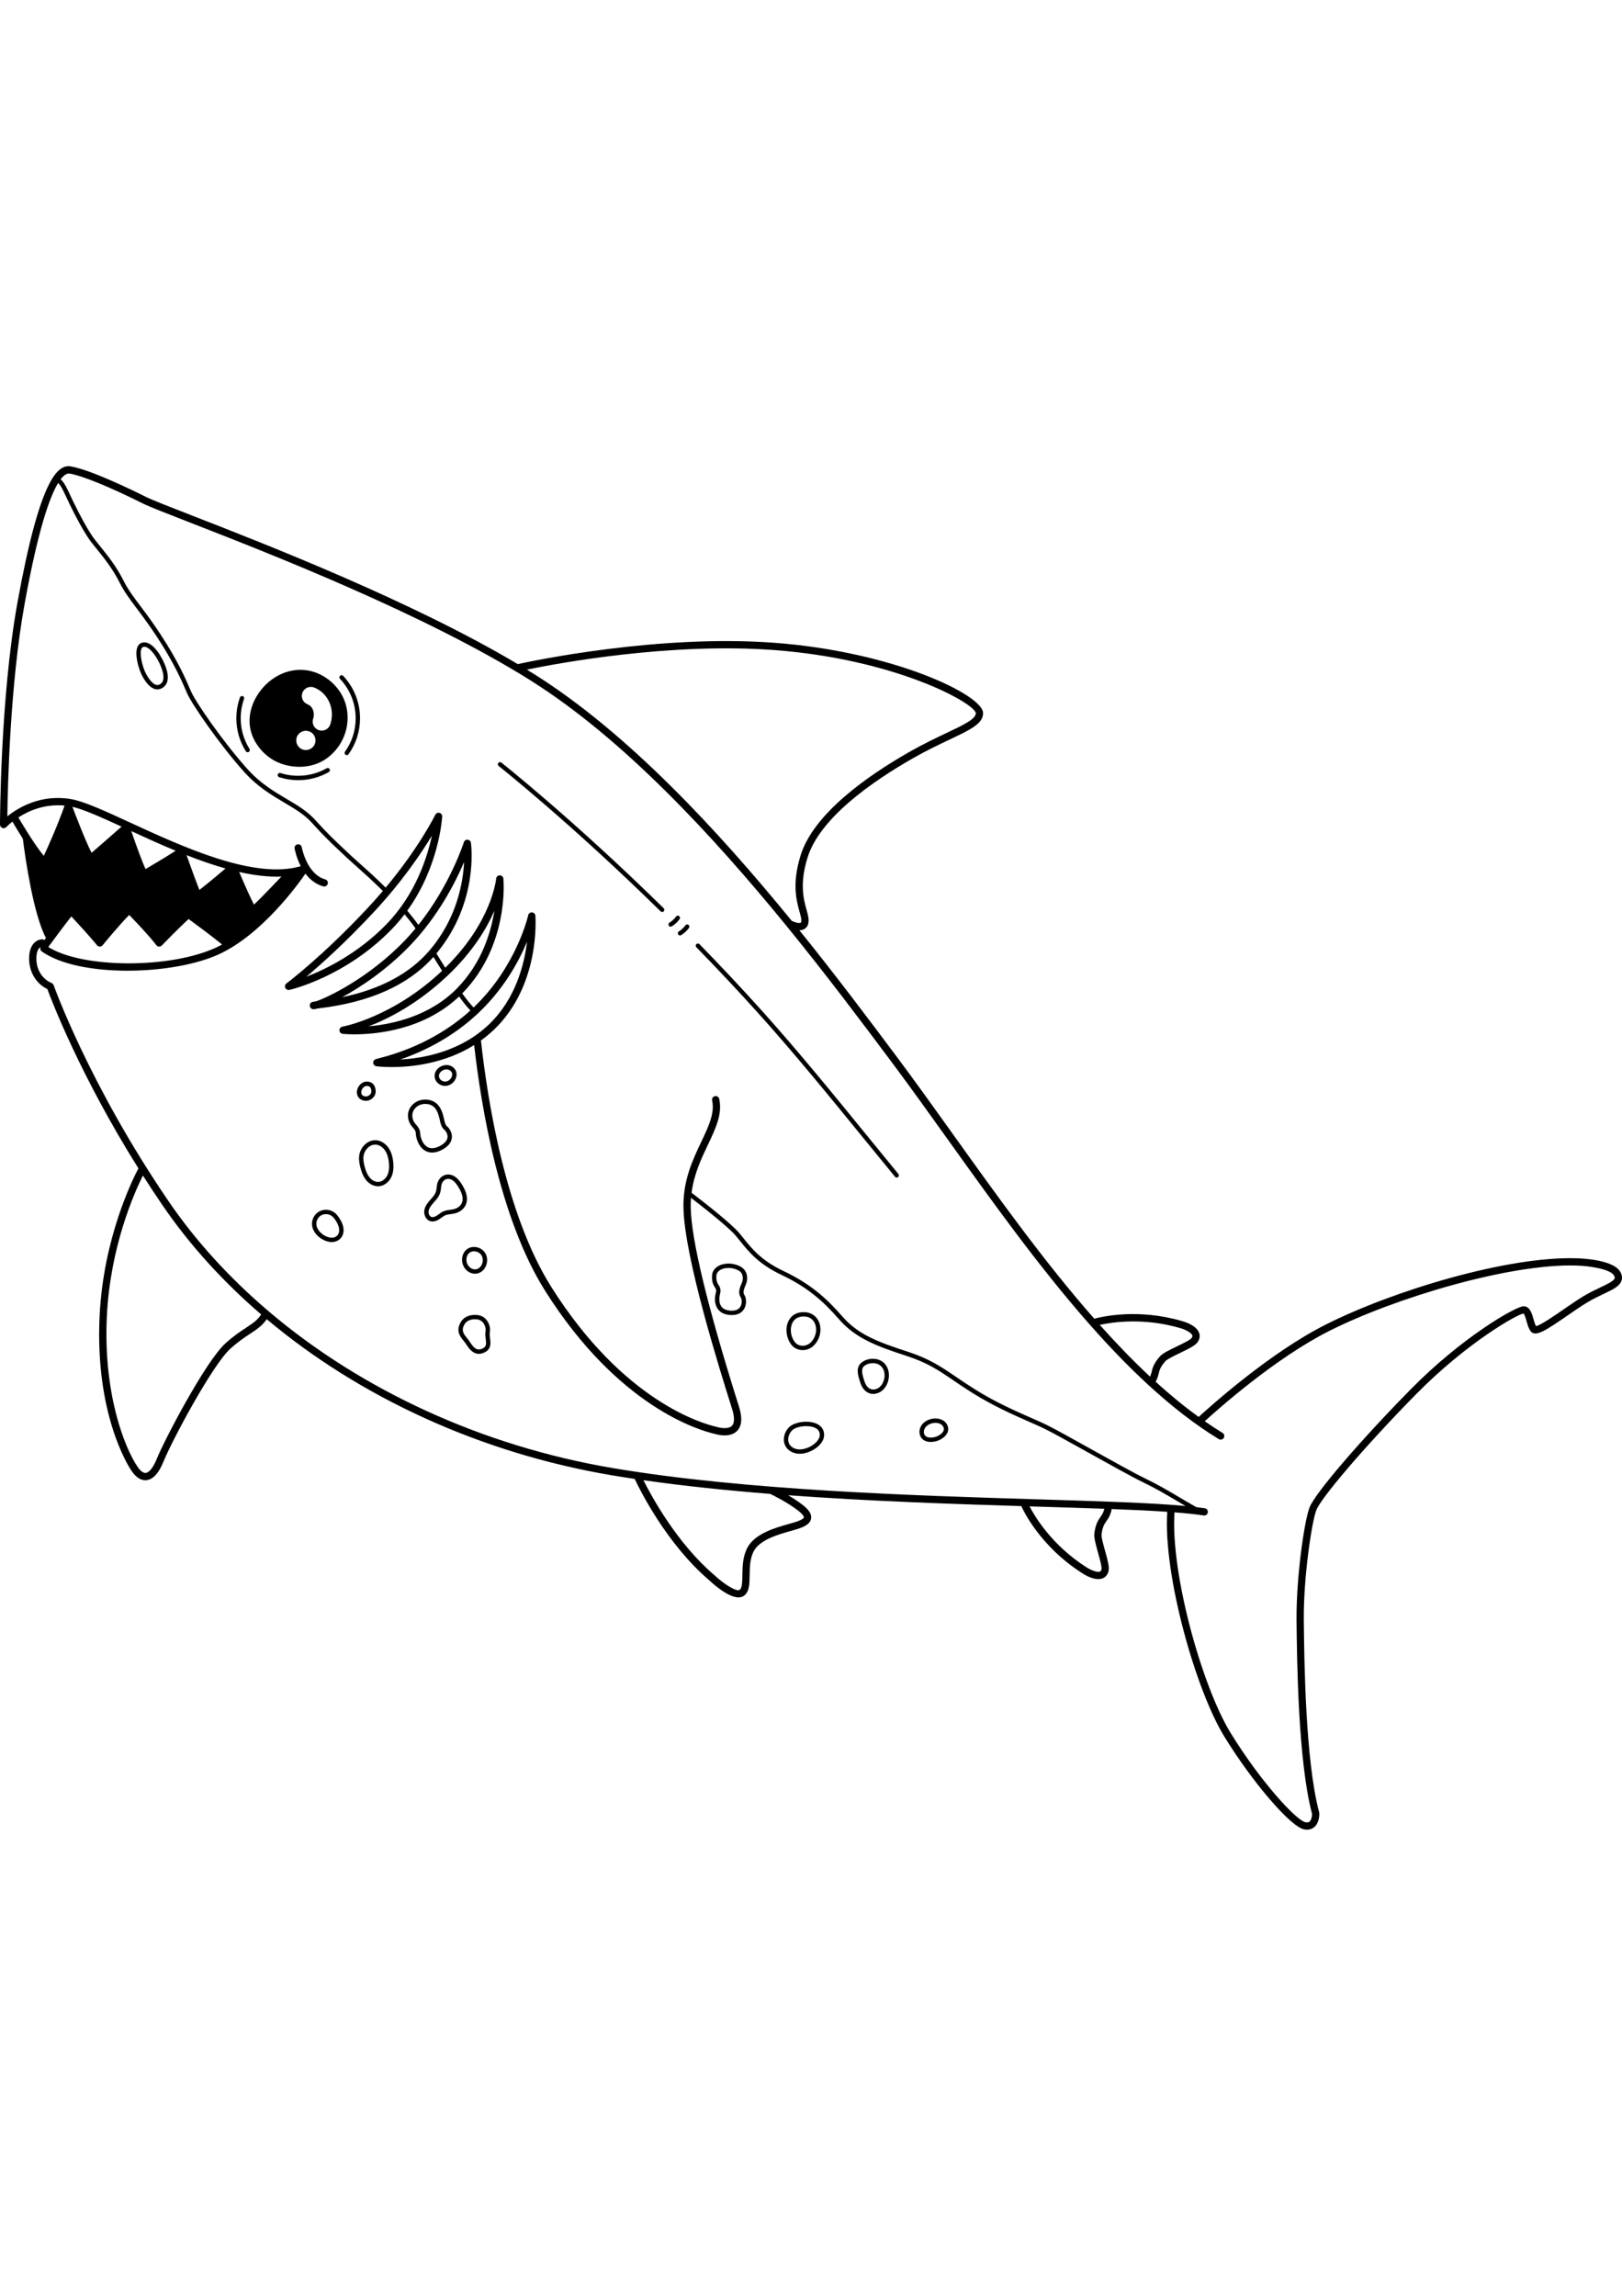 <?xml version="1.0" encoding="utf-8"?>
<!-- Generator: Adobe Illustrator 27.5.0, SVG Export Plug-In . SVG Version: 6.00 Build 0)  -->
<svg xmlns="http://www.w3.org/2000/svg" xmlns:xlink="http://www.w3.org/1999/xlink" viewBox="0 0 2379.787 2000" width="595" height="842" preserveAspectRatio="xMidYMid meet" data-scaled="true">
<path d="M507.811,351.203c-6.61-26.238-30.515-47.863-57.599-51.816c-30.036-4.385-58.511,12.52-73.75,38.27
	c-9.771,16.511-13.503,36.37-7.196,55.045c5.992,17.741,20.706,33.776,37.795,41.432c23.986,10.745,54.519,9.25,75.267-7.792
	c0.297-0.245,0.595-0.488,0.892-0.733C505.051,407.63,514.73,378.665,507.811,351.203z M461.361,408.679
	c-3.566,6.95-12.092,9.694-19.042,6.128c-6.95-3.566-9.692-12.093-6.126-19.043c3.566-6.95,12.092-9.694,19.042-6.127
	C462.185,393.203,464.927,401.729,461.361,408.679z M484.569,378.83c-2.322,6.936-9.822,10.673-16.757,8.354
	c-0.647-0.216-1.267-0.481-1.857-0.784c-5.72-2.935-8.599-9.687-6.495-15.97c2.551-7.618,0.135-17.895-8.222-21.152
	c-6.825-2.679-10.15-10.362-7.479-17.163c2.677-6.807,10.36-10.154,17.166-7.48C481.616,332.793,492.014,356.578,484.569,378.83z"/>
<path d="M2377.469,1182.073c-9.689-17.891-55.185-19.982-64.17-20.215c-101.697-3.341-270.072,47.825-367.879,97.086
	c-82.108,41.353-169.066,119.417-186.717,135.635c-21.364-15.427-42.422-32.75-63.168-51.612c2.651-4.678,3.608-8.481,4.452-11.913
	c1.287-5.236,2.395-9.76,9.864-18.249c2.628-2.983,13.017-7.994,21.365-12.013c13.959-6.732,22.673-11.164,25.96-15.983
	c3.845-5.644,3.27-10.56,2.104-13.688c-4.132-11.118-21.756-16.325-25.139-17.224c-63.235-18.332-114.924-7.082-128.648-3.412
	c-73.148-83.163-141.924-179.243-205.99-268.783c-29.234-40.856-56.847-79.445-84.185-115.987
	c-39.53-52.833-87.9-117.447-142.511-185.052c2.476-0.022,4.905-0.479,7.05-1.639c2.637-1.425,5.896-4.44,6.467-10.716
	c0.477-5.226-1.035-10.672-2.951-17.566c-4.197-15.115-10.541-37.958,1.396-76.523c17.889-57.805,93.951-111.184,154.606-145.785
	c20.103-11.468,38.769-20.309,53.769-27.411c30.713-14.546,49.253-23.325,49.253-38.85c0-26.839-132.535-90.286-306.567-103.178
	c-169.894-12.597-354.792,26.599-376.171,31.309C604.807,198.135,389.46,114.291,283.102,72.894
	c-34.722-13.515-59.809-23.279-68.938-27.844C190.654,33.294,132.866,5.404,104.122,0.33C85.035-3.058,58.801,16.645,25.558,200.355
	C0.292,339.971,0,523.881,0,525.723c0,0.038,0.021,0.07,0.022,0.108c0.008,0.417,0.14,0.812,0.246,1.218
	c0.071,0.271,0.082,0.56,0.193,0.812c0.108,0.247,0.31,0.447,0.457,0.679c0.229,0.358,0.434,0.727,0.739,1.019
	c0.027,0.026,0.035,0.062,0.063,0.087c0.194,0.178,0.436,0.248,0.647,0.392c0.337,0.232,0.654,0.479,1.04,0.63
	c0.373,0.145,0.759,0.174,1.149,0.232c0.264,0.04,0.5,0.156,0.775,0.156c0.039,0,0.071-0.021,0.11-0.022
	c0.423-0.008,0.823-0.141,1.234-0.249c0.264-0.07,0.547-0.081,0.793-0.189c0.256-0.112,0.464-0.32,0.703-0.474
	c0.348-0.226,0.709-0.425,0.995-0.723c0.026-0.027,0.062-0.036,0.087-0.063c0.106-0.115,3.257-3.463,8.988-7.947
	c1.898,3.265,7.863,13.425,15.237,24.978c3.949,30.861,15.607,110.953,33.908,145.646c-0.834,1.129-1.597,2.163-2.295,3.11
	c-0.849-0.632-1.833-1.095-2.971-1.126c-5.836-0.133-17.522,4.493-19.201,23.289c-1.926,21.577,8.677,41.171,26.529,49.629
	c6.051,16.438,48.065,126.653,133.64,263.085c-8.653,16.32-51.519,102.468-56.96,216.698
	c-6.769,142.161,40.999,218.211,46.469,226.413c6.334,9.501,13.246,14.309,20.567,14.304c0.585,0,1.175-0.029,1.766-0.092
	c9.756-1.016,18.255-10.41,25.26-27.926c11.389-28.467,70.931-140.587,97.83-164.926c11.382-10.297,20.686-16.433,28.894-21.848
	c9.86-6.504,17.955-11.908,24.407-21.443c136.709,114.816,314.345,196.578,505.944,228.924c11.139,1.881,22.475,3.668,33.945,5.388
	c7.35,15.63,46.713,95.271,109.416,148.745c7.038,6.607,28.034,25.052,42.922,25.052c3.047,0,5.842-0.775,8.204-2.578
	c7.779-5.953,7.942-17.079,8.127-29.963c0.162-11.097,0.344-23.673,5.496-34.282c8.575-17.654,36.59-25.497,55.129-30.692
	c3.589-1.004,6.809-1.908,9.458-2.758c9.089-2.92,18.576-7.011,20.03-15.229c1.47-8.31-6.377-15.504-12.407-20.194
	c-6.737-5.239-14.289-10.084-21.21-14.153c119.461,8.75,240.129,12.805,342.355,15.948c0.072,0.294,0.065,0.593,0.19,0.879
	c1.012,2.316,25.476,57.114,88.988,97.586c2.479,1.658,13.5,8.618,23.506,8.618c2.116,0,4.19-0.312,6.127-1.054
	c3.116-1.191,7.19-4.003,8.885-10.622c1.45-5.648-0.975-15.121-5.145-30.054c-2.491-8.923-5.59-20.028-5.082-23.973
	c1.437-11.209,4.103-15.033,7.186-19.457c2.583-3.707,5.507-7.906,7.356-15.887c0.137-0.595,0.11-1.181,0.049-1.756
	c30.905,1.178,58.417,2.475,81.786,4.079c-6.146,92.508,41.755,261.48,83.907,329.979c41.305,67.119,96.965,131.86,116.776,135.821
	c1.583,0.317,3.045,0.454,4.399,0.454c4.995,0,8.435-1.895,10.585-3.716c7.677-6.498,7.523-18.845,7.477-20.232
	c-0.012-0.412-0.071-0.825-0.179-1.225c-20.403-75.475-22.002-225.172-22.606-281.527c-0.687-63.758,11.859-145.569,18.395-162.21
	c6.627-16.866,66.728-88.855,145.635-169.137c75.488-76.8,149.23-117.905,158.257-119.097c1.562,0.891,3.445,7.548,4.453,11.126
	c1.566,5.548,3.187,11.284,6.315,15.108c6.94,8.493,21.415-0.921,53.498-23.048c9.918-6.844,20.178-13.917,29.129-19.332
	c8.448-5.107,16.758-9.052,24.094-12.53c13.742-6.523,23.673-11.239,26.401-19.59
	C2380.397,1190.662,2379.843,1186.455,2377.469,1182.073z M1731.278,1264.163c6.294,1.695,16.371,6.257,18.008,10.676
	c0.188,0.504,0.625,1.687-0.92,3.961c-1.916,2.808-13.871,8.568-21.782,12.38c-11.097,5.353-20.682,9.972-24.739,14.579
	c-9.193,10.451-10.797,16.983-12.213,22.752c-0.584,2.375-1.13,4.559-2.242,7.005c-25.088-23.376-49.709-48.942-73.863-75.964
	C1631.652,1255.563,1677.523,1248.597,1731.278,1264.163z M1135.041,269.628c179.118,13.269,294.661,77.841,296.69,92.543
	c0,8.775-18.099,17.347-43.155,29.211c-15.162,7.181-34.032,16.118-54.485,27.786c-62.325,35.555-140.591,90.767-159.513,151.896
	c-12.861,41.555-6.013,66.213-1.481,82.529c1.622,5.846,2.906,10.462,2.608,13.746c-0.115,1.258-0.423,2.033-0.917,2.299
	c-2.174,1.192-8.412-0.459-13.171-2.764c-108.62-133.148-240.656-275.559-377.256-361.499c-3.721-2.341-7.525-4.674-11.332-7.006
	C819.658,288.793,983.452,258.405,1135.041,269.628z M104.701,660.407c8.608,9.274,28.642,31.033,37.552,42.239
	c1.004,1.26,2.526,2.001,4.139,2.012c1.516,0.04,3.143-0.71,4.163-1.958c0.26-0.317,24.05-29.384,39.01-44.44
	c8.543,8.789,29.686,30.869,39.735,44.265c0.937,1.247,2.372,2.024,3.93,2.122c1.55,0.1,3.08-0.49,4.163-1.61
	c0.287-0.298,26.51-27.334,39.352-38.806c9.006,6.565,33.766,24.759,49.095,37.391c-2.782,1.499-5.576,2.952-8.396,4.266
	c-67.831,31.606-196.484,30.861-246.587-0.612C81.721,690.482,97.273,669.632,104.701,660.407z M372.657,643.074
	c-4.393-8.188-13.236-27.907-21.711-47.866c21.623,4.901,42.602,7.537,62.031,6.71C396.886,618.907,380.046,636.196,372.657,643.074
	z M292.499,621.534c-3.722-9.334-11.416-30.366-18.777-51.006c18.937,7.435,38.174,14.198,57.144,19.546
	C308.049,609.397,297.4,617.861,292.499,621.534z M213.563,590.907c-4.297-8.946-13.015-32.52-20.927-55.656
	c20.296,9.347,42.332,19.403,65.072,28.816C243.125,573.522,222.526,585.67,213.563,590.907z M134.37,567.126
	c-9.642-18.938-24.077-56.801-28.106-67.505c16.688,3.881,42.383,15.387,72.079,29.047
	C165.859,539.79,144.14,558.657,134.37,567.126z M64.253,571.556c-15.147-18.185-36.217-54.529-37.283-56.377
	c14.93-9.639,38.533-20.147,67.81-17.345C83.764,528.86,70.396,558.418,64.253,571.556z M361.043,1263.722
	c-8.104,5.344-18.191,11.997-30.179,22.844c-29.738,26.909-90.369,143.365-100.575,168.875
	c-7.369,18.424-13.969,21.019-16.464,21.278c-4.861,0.533-9.839-5.748-12.355-9.522c-19.124-28.684-50.055-107.3-44.69-219.99
	c4.895-102.762,40.61-182.174,52.918-206.748c9.048,14.192,18.524,28.625,28.51,43.263
	c39.839,58.402,88.838,112.277,144.956,160.532C377.803,1252.661,370.892,1257.228,361.043,1263.722z M394.235,1239.686
	c-0.459-0.589-1.024-1.104-1.731-1.47c0,0,0,0,0,0c-56.403-48.168-105.602-102.037-145.485-160.502
	C130.846,907.414,79.239,762.677,78.731,761.234c-0.019-0.053-0.063-0.087-0.083-0.139c-0.141-0.366-0.378-0.672-0.596-1
	c-0.171-0.254-0.298-0.537-0.506-0.754c-0.207-0.218-0.484-0.359-0.729-0.542c-0.317-0.234-0.611-0.486-0.97-0.645
	c-0.05-0.022-0.082-0.067-0.133-0.089c-14.848-6.048-23.758-22.057-22.171-39.831c0.744-8.329,3.692-11.537,5.908-12.783
	c-0.873,2.227-0.257,4.816,1.779,6.264c27.449,19.503,75.825,28.305,125.757,28.305c49.882,0,101.316-8.787,134.961-24.468
	c62.037-28.909,113.935-100.157,126.192-117.905c6.23,8.241,14.707,15.487,26.135,18.672c0.479,0.133,0.96,0.198,1.433,0.198
	c2.335,0,4.478-1.545,5.134-3.903c0.791-2.837-0.868-5.778-3.705-6.567c-27.02-7.529-34.318-46.677-34.386-47.073
	c-0.521-2.897-3.303-4.834-6.182-4.313c-2.897,0.514-4.832,3.276-4.32,6.173c0.17,0.962,2.409,13.046,9.046,25.86
	c-67.946,20.084-172.866-28.248-249.839-63.729c-38.048-17.537-68.1-31.389-87.366-34.674
	c-44.664-7.615-77.966,12.977-93.326,25.333c0.535-43.149,3.921-193.309,25.286-311.37C55.913,92.484,73,44.7,85.329,24.564
	c1.88,1.738,4.769,5.435,8.425,13.358c7.54,16.331,26.586,56.237,40.61,74.036c2.208,2.803,4.503,5.648,6.85,8.56
	c11.318,14.038,24.146,29.95,34.024,49.707c6.902,13.803,15.102,24.712,25.485,38.523c8.242,10.964,17.581,23.39,28.996,40.733
	c26.11,39.662,37.602,66.753,44.469,82.94c6.95,16.381,48.22,76.123,84.015,116.008c19.563,21.8,40.601,34.226,59.163,45.19
	c15.038,8.883,29.242,17.272,40.02,29.219c18.32,20.307,29.906,31.137,40.129,40.695c3.499,3.268,6.848,6.4,10.27,9.729
	c2.522,2.449,6.767,6.223,12.143,11.001c10.368,9.218,25.922,23.057,41.821,38.774c-6.686,7.862-13.804,15.904-21.408,24.067
	c-67.194,72.126-119.57,111.23-120.092,111.617c-2.027,1.502-2.722,4.222-1.666,6.513c0.885,1.92,2.797,3.101,4.84,3.101
	c0.396,0,0.796-0.044,1.193-0.135c3.353-0.768,82.915-19.618,150.267-89.144c6.859-7.08,13.054-14.387,18.703-21.798
	c6.063,7.218,11.49,14.21,16.09,20.795c-4.939,5.949-10.151,11.835-15.661,17.581c-53.048,55.331-114.059,83.987-130.529,89.378
	c-5.907,0.725-7.694,1.256-8.758,4.32c-0.671,1.931-0.156,4.145,1.287,5.59c0.76,0.762,2.102,1.662,4.195,1.662
	c0.025,0,0.05,0,0.075,0c1.041-0.01,2.76-0.362,5.069-1.056c0.569-0.069,1.162-0.138,1.749-0.206
	c75.378-8.777,132.117-34.191,168.814-75.468c4.326,6.993,8.559,13.804,12.686,20.354c-72.703,68.523-145.427,81.76-146.154,81.887
	c-2.624,0.454-4.516,2.776-4.422,5.438c0.092,2.662,2.131,4.849,4.782,5.122c1.006,0.102,7.271,0.698,17.152,0.698
	c31.95,0,101.691-6.235,153.623-55.484c6.281,8.721,11.748,15.5,16.551,20.513c-25.964,23.52-69.775,53.929-134.677,70.235
	c-4.588,1.154-7.906,1.987-7.902,6.286c0.002,2.443,1.733,4.617,4.105,5.209c0.271,0.069,9.114,1.277,23.264,1.277
	c27.965,0,76.644-4.719,120.733-32.277c10.363,91.222,37.422,254.661,104.143,360.467
	c107.587,170.599,226.488,204.873,249.811,210.101c1.541,0.467,7.077,1.987,13.507,1.987c6.173,0,13.171-1.404,18.247-6.486
	c7.113-7.123,8.071-19.161,2.849-35.774l-1.166-3.711c-45.352-144.144-68.781-241.168-69.639-288.371
	c-0.088-4.856,0.076-9.564,0.439-14.146c15.6,11.987,54.772,42.567,65.914,55.847c1.995,2.379,3.966,4.832,5.984,7.352
	c12.751,15.892,27.201,33.908,60.717,49.786c39.193,18.566,62.094,39.427,84.421,65.041c24.393,27.976,55.014,39.448,98.944,53.748
	c30.896,10.064,46.921,20.961,69.106,36.048c8.248,5.611,17.595,11.968,28.725,18.924c30.046,18.782,60.638,32.22,82.973,42.034
	c8.039,3.537,14.983,6.586,20.898,9.414c10.822,5.178,37.115,19.824,64.953,35.328c31.854,17.745,64.795,36.094,81.336,44.096
	c18.487,8.943,32.5,17.25,47.333,26.047c4.589,2.72,9.264,5.488,14.189,8.353c-49.434-4.641-125.097-6.952-216.593-9.74
	c-181.313-5.532-429.631-13.101-623.711-45.867C707.429,1437.241,529.995,1355.039,394.235,1239.686z M567.222,671.637
	c-41.557,42.899-88.855,66.076-117.814,77.273c21.873-18.412,57.584-50.365,98.733-94.537
	c41.937-45.015,70.056-86.803,85.55-112.432C626.79,574.237,609.526,627.97,567.222,671.637z M630.012,710.506
	c-28.892,33.718-71.853,56.653-127.998,68.413c28.188-15.365,65.959-40.712,99.7-75.902c41.47-43.253,66.651-92.898,79.208-122.381
	C679.367,611.38,670.144,663.675,630.012,710.506z M671.121,765.322c-39.916,41.116-94.22,53.092-129.973,56.233
	c29.148-11.241,71.978-33.074,115.346-74.117c37.29-35.292,57.703-69.473,68.848-95.414
	C720.216,684.619,706.537,728.844,671.121,765.322z M587.119,870.345c53.317-18.318,90.213-45.442,112.832-66.467
	c39.141-36.382,61.4-77.627,73.322-106.452c-4.074,33.797-16.868,83.879-55.529,121.055
	C675.962,858.655,621.435,868.517,587.119,870.345z M1171.037,1532.007c8.875,6.902,8.477,9.797,8.456,9.918
	c-0.089,0.504-1.123,3.191-12.79,6.936c-2.543,0.821-5.632,1.683-9.075,2.645c-20.378,5.707-51.176,14.334-61.846,36.303
	c-6.188,12.738-6.396,27.18-6.565,38.785c-0.139,9.689-0.273,18.837-3.943,21.644c-4.063,3.12-21.881-7.265-37.54-21.944
	c-54.311-46.321-91.576-114.729-103.721-138.932c59.191,8.496,122.152,14.996,185.916,20.06
	C1133.889,1509.31,1155.234,1519.72,1171.037,1532.007z M1614.635,1541.217c-3.391,4.87-7.24,10.389-9.014,24.193
	c-0.779,6.09,2.079,16.333,5.39,28.201c2.362,8.46,5.932,21.244,5.086,24.535c-0.683,2.666-1.858,3.116-2.362,3.312
	c-4.407,1.679-14.484-2.866-19.999-6.531c-51.436-32.782-76.571-76.29-83.206-89.177c3.983,0.122,7.976,0.244,11.897,0.363
	c35.171,1.073,67.989,2.074,97.86,3.163C1618.906,1535.072,1616.927,1537.931,1614.635,1541.217z M2368.975,1191.279
	c-1.304,3.995-10.793,8.498-20.836,13.267c-7.561,3.591-16.133,7.656-25.035,13.042c-9.227,5.578-19.62,12.747-29.667,19.674
	c-13.505,9.31-33.583,23.16-39.847,24.119c-1.425-2.408-2.599-6.569-3.649-10.297c-2.374-8.398-5.323-18.849-14.567-18.849
	c-11.055,0-89.792,44.7-166.013,122.246c-74.825,76.125-139.812,151.992-147.951,172.711
	c-7.856,19.995-19.803,104.184-19.136,166.225c0.604,56.56,2.208,206.523,22.794,283.519c-0.046,2.637-0.758,8.727-3.724,11.222
	c-0.512,0.425-2.066,1.708-5.99,0.933c-13.409-2.682-65.416-58.855-109.787-130.956c-41.352-67.202-88.35-232.891-82.352-323.613
	c16.853,1.302,31.246,2.8,42.817,4.579c0.275,0.042,0.55,0.063,0.821,0.063c2.587,0,4.857-1.887,5.261-4.52
	c0.45-2.912-1.549-5.636-4.457-6.082c-3.846-0.591-8.016-1.15-12.448-1.683c-9.904-5.548-18.495-10.626-26.787-15.542
	c-14.958-8.864-29.084-17.237-47.812-26.297c-16.379-7.927-49.232-26.23-81.007-43.93c-27.93-15.554-54.306-30.246-65.311-35.511
	c-6.003-2.87-12.992-5.94-21.082-9.497c-23.389-10.276-52.502-23.069-82.157-41.601c-11.022-6.89-20.319-13.213-28.521-18.791
	c-21.765-14.804-38.96-26.497-70.718-36.84c-44.205-14.392-72.73-25.068-96.103-51.873c-22.856-26.214-46.31-47.575-86.504-66.615
	c-32.187-15.246-46.148-32.654-58.465-48.012c-2.049-2.553-4.049-5.044-6.073-7.46c-12.553-14.957-57.141-49.365-70.021-59.188
	c3.582-27.361,14.302-49.971,24.008-70.39c11.499-24.191,21.43-45.082,16.583-67.238c-0.627-2.874-3.459-4.688-6.348-4.07
	c-2.876,0.629-4.699,3.472-4.07,6.348c4.068,18.593-5.138,37.958-15.796,60.379c-12.657,26.624-27.001,56.799-26.276,96.763
	c1.323,72.68,53.113,237.29,70.131,291.383l1.166,3.707c3.876,12.334,3.803,20.99-0.213,25.026
	c-5.207,5.24-17.125,3.078-21.263,1.799c-0.144-0.042-0.287-0.083-0.435-0.117c-22.092-4.907-137.656-37.89-243.313-205.427
	c-66.75-105.85-93.25-271.447-103.103-360.737c-0.027-0.238-0.153-0.43-0.209-0.657c6.73-4.837,13.305-10.251,19.625-16.328
	c67.321-64.73,60.681-162.654,60.367-166.792c-0.202-2.639-2.308-4.728-4.949-4.911c-2.616-0.179-5.015,1.597-5.58,4.184
	c-0.165,0.756-17.071,75.423-80.151,135.378c-4.744-4.935-10.227-11.763-16.627-20.702c0.191-0.195,0.388-0.377,0.579-0.573
	c67.957-69.995,60.163-163.793,59.798-167.752c-0.252-2.745-2.556-4.838-5.309-4.838c-0.008,0-0.015,0-0.023,0
	c-2.764,0.012-5.061,2.139-5.29,4.892c-0.055,0.641-6.094,63.493-74.642,130.612c-4.185-6.652-8.46-13.531-12.845-20.626
	c-0.053-0.086-0.139-0.133-0.199-0.212c62.038-74.63,51.188-158.772,50.687-162.358c-0.344-2.468-2.354-4.367-4.838-4.576
	c-2.506-0.227-4.78,1.339-5.528,3.714c-0.223,0.706-20.25,63.12-66.729,121.301c-4.726-6.658-10.203-13.674-16.332-20.913
	c46.408-64.297,51.048-134.655,51.245-138.028c0.146-2.539-1.52-4.828-3.98-5.467c-2.464-0.644-5.032,0.548-6.142,2.835
	c-0.264,0.544-23.426,47.713-72.764,106.798c-15.889-15.687-31.364-29.456-41.705-38.65c-5.317-4.726-9.514-8.458-11.932-10.807
	c-3.453-3.357-6.833-6.517-10.362-9.814c-10.128-9.47-21.611-20.203-39.75-40.308c-11.432-12.672-26.045-21.302-41.516-30.442
	c-18.164-10.728-38.75-22.887-57.655-43.955c-35.409-39.456-76.096-98.229-82.886-114.233c-6.952-16.385-18.587-43.811-45.015-83.96
	c-11.524-17.508-20.93-30.019-29.227-41.058c-10.187-13.552-18.233-24.256-24.875-37.54c-10.187-20.374-23.246-36.571-34.768-50.861
	c-2.331-2.893-4.611-5.719-6.804-8.506C125.405,90.25,105.371,47.822,99.564,35.24c-3.576-7.746-7.134-13.089-10.622-16.005
	c5.857-7.674,10.395-8.922,13.326-8.403c18.986,3.351,59.034,19.707,107.127,43.757c9.57,4.784,34.851,14.625,69.839,28.242
	c111.824,43.526,344.51,134.095,499.449,231.572c135.583,85.301,266.99,227.156,375.166,359.823c0.104,0.142,0.21,0.27,0.328,0.401
	c58.752,72.074,110.661,141.424,152.6,197.476c27.272,36.448,54.852,74.994,84.052,115.804
	c64.761,90.513,134.312,187.677,208.494,271.708c0.206,0.289,0.429,0.539,0.683,0.778c27.668,31.3,55.984,60.739,84.936,87.335
	c0.19,0.185,0.314,0.416,0.536,0.576c0.065,0.047,0.142,0.061,0.208,0.104c33.332,30.552,67.499,57.343,102.509,78.712
	c0.866,0.529,1.824,0.779,2.774,0.779c1.795,0,3.549-0.908,4.557-2.553c1.533-2.516,0.737-5.794-1.775-7.331
	c-8.776-5.356-17.499-11.076-26.176-17.1c20.628-18.833,104.057-92.867,182.641-132.447c97.04-48.874,266.015-99.177,362.764-95.949
	c19.882,0.529,50.12,5.423,55.114,14.638C2369.483,1189.721,2369.1,1190.896,2368.975,1191.279z"/>
<path d="M353.168,369.823c0-9.779,1.658-19.361,4.93-28.484c0.596-1.662-0.269-3.495-1.933-4.091
	c-1.668-0.594-3.497,0.267-4.091,1.933c-3.52,9.816-5.305,20.126-5.305,30.642c0,17.133,4.801,33.82,13.882,48.251
	c0.608,0.966,1.647,1.495,2.71,1.495c0.583,0,1.173-0.158,1.702-0.492c1.495-0.941,1.945-2.916,1.004-4.411
	C357.63,401.257,353.168,385.75,353.168,369.823z"/>
<path d="M479.321,443.07c-20.309,11.624-45.529,14.192-67.742,7.027c-1.672-0.535-3.482,0.383-4.026,2.064
	c-0.542,1.681,0.381,3.484,2.064,4.026c8.983,2.897,18.364,4.365,27.882,4.365c15.8,0,31.36-4.126,45-11.93
	c1.533-0.877,2.064-2.832,1.187-4.366C482.812,442.722,480.861,442.191,479.321,443.07z"/>
<path d="M498.939,307.401c-1.285,1.212-1.341,3.237-0.127,4.522c14.844,15.71,23.019,36.273,23.019,57.901
	c0,17.668-5.405,34.584-15.629,48.918c-1.027,1.439-0.694,3.436,0.746,4.461c0.562,0.402,1.212,0.596,1.856,0.596
	c0.998,0,1.983-0.467,2.605-1.341c11.005-15.425,16.82-33.626,16.82-52.634c0-23.269-8.795-45.392-24.768-62.296
	C502.246,306.239,500.22,306.187,498.939,307.401z"/>
<path d="M1270.791,980.34c-49.595-60.854-100.875-123.779-153.76-182.509c-28.875-32.07-59.411-64.612-90.759-96.719
	c-1.235-1.258-3.26-1.289-4.524-0.054c-1.264,1.235-1.289,3.259-0.054,4.524c31.287,32.048,61.764,64.524,90.584,96.532
	c52.777,58.613,104.011,121.475,153.556,182.269c15.708,19.276,31.458,38.604,47.345,57.911c0.633,0.771,1.55,1.166,2.47,1.166
	c0.716,0,1.437-0.237,2.033-0.729c1.362-1.12,1.562-3.137,0.437-4.503C1302.241,1018.93,1286.495,999.608,1270.791,980.34z"/>
<path d="M735.616,434.733c-1.387-1.091-3.403-0.86-4.495,0.529c-1.094,1.387-0.856,3.399,0.529,4.495
	c1.046,0.825,106.019,83.96,237.639,213.263c0.623,0.612,1.431,0.916,2.241,0.916c0.829,0,1.656-0.319,2.283-0.958
	c1.237-1.26,1.221-3.284-0.042-4.524C841.887,518.891,736.662,435.56,735.616,434.733z"/>
<path d="M1094.339,1200.268c2.874-6.831,2.379-14.817-1.262-20.344c-2.837-4.311-8.127-7.448-15.729-9.331
	c-9.154-2.262-19.228-0.667-25.664,4.078c-4.274,3.145-6.688,7.444-6.979,12.434c-0.581,9.843,2.145,14.13,4.134,17.258
	c1.666,2.62,2.501,3.936,1.385,8.277c-2.395,9.318-1.25,18.024,3.145,23.885c4.059,5.419,10.549,8.31,19.289,8.598
	c0.387,0.012,0.766,0.017,1.139,0.017c10.616,0,15.733-5.028,18.168-9.335c3.814-6.744,3.095-15.675,0.24-20.086
	c-2.526-3.903-0.931-8.185,1.879-14.842L1094.339,1200.268z M1088.441,1197.785l-0.254,0.604
	c-2.874,6.815-5.849,13.859-1.354,20.803c1.375,2.124,2.403,8.439-0.437,13.463c-2.401,4.245-6.992,6.294-13.53,6.069
	c-6.702-0.217-11.541-2.249-14.377-6.036c-4.578-6.107-2.97-14.942-2.066-18.458c1.806-7.023-0.314-10.36-2.185-13.301
	c-1.772-2.787-3.605-5.669-3.147-13.45c0.181-3.07,1.658-5.649,4.388-7.66c3.382-2.491,8.331-3.837,13.467-3.837
	c2.293,0,4.622,0.267,6.865,0.825c5.905,1.458,10.026,3.753,11.922,6.631C1090.194,1187.18,1090.48,1192.945,1088.441,1197.785z"/>
<path d="M1175.834,1296.483c0.627,0.05,1.252,0.075,1.875,0.075c5.723,0,11.295-2.145,15.523-6.027
	c9.949-9.143,13.34-24.256,8.058-35.936c-4.403-9.743-13.992-14.796-25.647-13.58c-0.002,0-0.002,0-0.002,0
	c-9.05,0.966-15.95,6.019-19.428,14.229c-4.397,10.381-2.406,24.11,4.842,33.387
	C1164.628,1293.205,1169.877,1295.992,1175.834,1296.483z M1162.104,1257.74c1.789-4.228,5.709-9.456,14.215-10.36h-0.002
	c12.19-1.304,17.229,5.615,19.145,9.851c4.174,9.235,1.416,21.261-6.559,28.584c-3.378,3.103-7.956,4.657-12.544,4.29
	c-4.155-0.342-7.802-2.266-10.264-5.415C1160.305,1277.285,1158.626,1265.95,1162.104,1257.74z"/>
<path d="M1299.142,1317.724c-3.916-5.02-9.943-8.006-16.979-8.41c-6.523-0.371-13.134,1.6-18.037,5.424
	c-8.748,6.827-5.269,18.503-3.395,24.781c1.058,3.541,2.149,7.202,4.016,10.635c3.661,6.748,9.685,10.643,16.321,10.643
	c0.471,0,0.946-0.021,1.425-0.063c5.973-0.496,11.234-3.337,15.213-8.206c4.836-5.919,7.261-14.5,6.332-22.39
	C1303.47,1325.338,1301.824,1321.16,1299.142,1317.724z M1292.752,1348.478c-1.995,2.437-5.482,5.436-10.793,5.882
	c-4.549,0.329-8.914-2.333-11.589-7.26c-1.549-2.849-2.503-6.036-3.511-9.414c-1.983-6.661-3.691-14.084,1.2-17.899
	c3.395-2.649,7.89-4.12,12.497-4.12c0.412,0,0.829,0.013,1.241,0.038c5.165,0.296,9.535,2.412,12.297,5.952
	c1.954,2.504,3.162,5.611,3.587,9.231C1298.417,1337.114,1296.526,1343.854,1292.752,1348.478z"/>
<path d="M1198.782,1404.833c-12.48-6.073-32.079-2.858-39.989,3.849c-7.925,6.723-12.011,20.449-5.461,30.154
	c3.616,5.361,10.081,8.973,17.293,9.664c0.904,0.083,1.818,0.125,2.745,0.125c3.951,0,8.117-0.775,12.413-2.316
	c1.21-0.433,2.404-0.916,3.572-1.441c8.864-3.982,19.361-12.472,19.778-23.29
	C1209.416,1414.164,1205.738,1408.215,1198.782,1404.833z M1186.733,1439.032c-1.016,0.454-2.054,0.879-3.105,1.254h-0.002
	c-4.417,1.583-8.598,2.195-12.394,1.841c-5.328-0.504-10.037-3.074-12.594-6.869c-4.565-6.765-1.4-16.862,4.297-21.694
	c3.911-3.32,12.12-5.498,20.084-5.498c4.726,0,9.366,0.766,12.969,2.52c4.732,2.304,6.94,5.819,6.757,10.747
	C1202.46,1428.681,1194.245,1435.658,1186.733,1439.032z"/>
<path d="M1374.309,1396.881c-10.926-0.8-23.61,5.761-25.147,17.641c-0.612,4.753,1.037,9.589,4.311,12.621
	c2.92,2.708,7.14,4.136,12.201,4.136c0.021,0,0.042,0,0.063,0c4.049-0.008,8.181-0.883,11.943-2.533
	c2.437-1.058,4.703-2.429,6.744-4.074c3.657-2.945,5.94-6.402,6.598-10.001c0.829-4.565-0.95-9.514-4.645-12.921
	C1383.323,1398.939,1379.037,1397.21,1374.309,1396.881z M1384.723,1413.526c-0.475,2.604-2.608,4.79-4.316,6.165
	c-1.595,1.287-3.37,2.358-5.278,3.191c-0.004,0-0.008,0-0.008,0.004c-2.966,1.295-6.219,1.987-9.402,1.995
	c-2.387,0.021-5.715-0.412-7.898-2.428c-1.779-1.654-2.666-4.374-2.312-7.106c0.971-7.498,9.339-12.13,17.041-12.13
	c0.442,0,0.879,0.017,1.308,0.046c3.291,0.229,6.198,1.366,8.181,3.195C1384.106,1408.361,1385.16,1411.135,1384.723,1413.526z"/>
<path d="M653.06,909.041c0.477,0,0.958-0.023,1.437-0.069c6.167-0.596,11.891-5.017,14.244-11.008
	c1.193-3.03,1.464-6.125,0.783-8.952c-0.067-0.283-0.144-0.564-0.235-0.854c-1.173-3.693-4.207-6.896-8.117-8.575
	c-6.052-2.591-13.821-0.883-18.901,4.157c-4.524,4.49-5.834,10.495-3.501,16.067C641.079,905.325,646.936,909.041,653.06,909.041z
	 M646.778,888.284c2.27-2.251,5.415-3.505,8.354-3.505c1.235,0,2.437,0.223,3.518,0.687c2.226,0.954,3.922,2.685,4.536,4.617
	l0.115,0.408c0,0.004,0.002,0.008,0.002,0.013c0.369,1.522,0.185,3.339-0.517,5.119c-1.495,3.805-5.074,6.611-8.902,6.979
	c-3.839,0.367-7.8-1.891-9.212-5.265C642.879,893.056,645.222,889.828,646.778,888.284z"/>
<path d="M575.314,1011.661c-0.969-3.632-2.316-6.927-4.007-9.793c-3.801-6.444-9.641-11.035-16.021-12.599
	c-5.873-1.429-11.986-0.192-17.2,3.509c-6.175,4.388-10.456,11.776-11.168,19.274c-0.641,6.74,0.844,13.188,2.208,18.049
	c1.456,5.194,3.709,11.859,8.242,17.304c4.638,5.573,11.057,8.831,17.322,8.831c0.277,0,0.556-0.008,0.833-0.021
	c7.623-0.354,14.938-5.669,18.632-13.546c2.799-5.961,3.703-13.167,2.764-22.023
	C576.572,1017.355,576.047,1014.419,575.314,1011.661z M568.366,1039.953c-2.66,5.661-7.94,9.631-13.14,9.872
	c-4.505,0.238-9.37-2.224-12.938-6.511c-3.759-4.52-5.715-10.356-7-14.938c-1.804-6.432-2.42-11.28-1.999-15.716
	c0.541-5.703,3.801-11.324,8.506-14.667c2.016-1.433,4.988-2.918,8.641-2.918c1.054,0,2.166,0.123,3.326,0.408
	c4.717,1.156,9.104,4.667,12.034,9.633c1.395,2.366,2.518,5.124,3.337,8.194c0.646,2.428,1.112,5.049,1.427,8.01
	C571.371,1028.981,570.653,1035.075,568.366,1039.953z"/>
<path d="M494.684,1098.575c-4.749-5.836-12.005-8.71-19.43-7.665c-7.065,0.987-12.971,5.519-15.804,12.13
	c-2.487,5.803-2.272,11.972,0.623,17.837c3.824,7.744,12.086,14.221,21.049,16.5c1.862,0.475,3.705,0.704,5.494,0.704
	c6.157,0,11.63-2.724,14.746-7.602c5.309-8.31,2.812-20.236-6.675-31.904C494.686,1098.575,494.686,1098.575,494.684,1098.575z
	 M495.969,1127.034c-2.547,3.99-7.64,5.561-13.273,4.145c-7.115-1.812-13.9-7.09-16.885-13.134
	c-2.07-4.195-2.233-8.394-0.479-12.484c1.97-4.599,5.909-7.631,10.808-8.314c0.7-0.1,1.395-0.146,2.087-0.146
	c4.43,0,8.618,1.979,11.495,5.515C498.743,1113.704,498.864,1122.502,495.969,1127.034z"/>
<path d="M678.305,1167.985c1.245,7.019,6.169,13.067,12.544,15.412c2.049,0.754,4.107,1.125,6.121,1.125
	c3.357,0,6.592-1.037,9.454-3.078c5.253-3.753,8.425-10.385,8.277-17.304v-0.004c-0.06-2.766-0.6-5.336-1.602-7.64
	c-2.251-5.182-6.961-9.143-12.599-10.601c-6.279-1.616-12.367-0.254-16.691,3.745
	C679.096,1154.01,677.038,1160.866,678.305,1167.985z M688.158,1154.335c1.935-1.791,4.415-2.712,7.19-2.712
	c1.141,0,2.333,0.154,3.555,0.471c3.687,0.95,6.877,3.616,8.329,6.952c0.669,1.541,1.029,3.299,1.071,5.232
	c0.102,4.761-2.095,9.456-5.599,11.955c-1.981,1.421-5.271,2.774-9.647,1.158c-4.213-1.55-7.61-5.778-8.454-10.522
	C683.72,1161.899,685.049,1157.217,688.158,1154.335z"/>
<path d="M209.087,258.693c-3.068,0.673-5.492,2.612-7.011,5.613c-5.145,10.156,0.987,30.996,4.763,39.5
	c5.149,11.584,14.154,23.621,24.068,23.619c1.531,0,3.085-0.287,4.647-0.906c4.832-1.916,8.071-5.29,9.626-10.031
	c4.688-14.269-8.171-35.663-9.866-38.389C233.855,275.499,222.304,255.832,209.087,258.693z M239.104,314.493
	c-0.95,2.891-2.883,4.878-5.907,6.077c-7.444,2.964-16.335-9.968-20.509-19.361c-4.226-9.516-8.404-27.103-4.905-34.012
	c0.841-1.662,1.87-2.077,2.67-2.251c0.423-0.094,0.85-0.138,1.281-0.138c7.14,0,15.523,11.999,18.033,16.481
	c0.025,0.044,0.052,0.09,0.079,0.133C234.407,288.723,242.211,305.029,239.104,314.493z"/>
<path d="M718.65,1270.636c1.81-10.147-4.091-21.099-13.155-24.418c0,0,0,0-0.002,0c-0.916-0.337-1.868-0.596-2.864-0.779
	c-9.106-1.675-20.934,0.167-26.77,10.306c-7.342,12.767-0.648,21.019,4.241,27.047c1.05,1.296,2.072,2.549,2.91,3.803l0.764,1.158
	c3.711,5.628,9.412,14.279,18.757,14.279c2.397,0,5.032-0.571,7.935-1.904c10.582-4.861,9.433-13.784,8.51-20.953
	C718.579,1276.077,718.202,1273.148,718.65,1270.636z M707.797,1294.313c-8.587,3.941-13.151-1.695-18.68-10.085l-0.783-1.183
	c-0.941-1.412-2.083-2.828-3.266-4.286c-4.728-5.828-8.812-10.864-3.661-19.824c3.253-5.657,9.399-7.644,15.248-7.644
	c1.652,0,3.282,0.158,4.817,0.437c0.629,0.117,1.239,0.283,1.827,0.496c6.175,2.262,10.322,10.181,9.054,17.287
	c-0.621,3.478-0.162,7.036,0.279,10.48C713.597,1287.498,713.822,1291.543,707.797,1294.313z"/>
<path d="M633.992,1006.804c3.545,0,7.706-0.837,12.49-3.089c10.006-4.709,15.535-10.857,16.439-18.276
	c1.004-8.252-4.234-14.904-7.146-17.266c-2.445-1.987-3.391-6.43-4.224-10.349c-0.194-0.904-0.379-1.777-0.575-2.585
	c-0.896-3.716-1.866-6.813-2.968-9.47c-4.068-9.822-10.685-15.217-20.228-16.489c-8.55-1.125-16.718,1.483-22.454,7.192
	c-5.088,5.061-7.5,11.928-6.615,18.841c0.989,7.706,4.438,11.757,7.208,15.013c2.345,2.755,4.039,4.747,4.163,8.483
	c0.231,6.948,3.968,19.361,13.315,25.074C625.929,1005.429,629.456,1006.804,633.992,1006.804z M616.478,978.595
	c-0.198-5.969-3.114-9.395-5.686-12.417c-2.564-3.014-4.986-5.859-5.732-11.678c-0.631-4.926,1.11-9.843,4.78-13.494
	c3.643-3.624,8.648-5.586,14.057-5.586c1.002,0,2.016,0.067,3.039,0.204c7.281,0.971,11.957,4.855,15.163,12.594
	c0.973,2.345,1.841,5.132,2.66,8.523c0.183,0.756,0.356,1.57,0.535,2.414c1.002,4.711,2.249,10.572,6.45,13.984
	c2.191,1.781,5.44,6.484,4.826,11.528c-0.61,5.017-5.04,9.604-12.811,13.259c-6.686,3.147-12.417,3.314-17.022,0.5
	C619.979,994.293,616.669,984.341,616.478,978.595z"/>
<path d="M535.127,930.802c0.556,0.079,1.116,0.117,1.681,0.117c5.184,0,10.562-3.208,13.013-7.956
	c2.912-5.644,1.177-15.39-5.001-18.73c-0.26-0.144-0.529-0.273-0.804-0.389c-5.224-2.227-10.637-1.339-14.846,2.441
	c-4.557,4.095-6.605,10.678-4.978,16.01C525.605,926.922,529.591,930.023,535.127,930.802z M533.446,911.043
	c1.129-1.014,2.774-2.004,4.903-2.004c0.956,0,2.012,0.2,3.162,0.689l0.242,0.119c0.006,0.002,0.015,0.006,0.021,0.01
	c2.874,1.55,3.847,7.294,2.362,10.17c-1.456,2.82-5.178,4.857-8.117,4.438c-3.101-0.435-5.022-1.795-5.705-4.039
	C529.416,917.489,530.764,913.455,533.446,911.043z"/>
<path d="M683.349,1083.504c3.576-7.99,1.808-17.862-5.251-29.35c-2.901-4.719-6.615-9.956-12.167-12.984
	c-3.366-1.837-6.973-2.574-10.408-2.104c-7.213,0.962-12.965,6.986-14.313,14.984c-0.213,1.266-0.362,2.541-0.51,3.82
	c-0.264,2.291-0.514,4.457-1.16,6.427c-1.335,4.082-4.378,7.502-7.6,11.122l-0.562,0.629c-3.603,4.057-7.546,8.889-8.714,14.838
	c-1.243,6.332,1.691,14.446,8.604,16.516c1.085,0.325,2.22,0.487,3.389,0.487c3.039,0,6.323-1.087,9.67-3.224
	c1.139-0.725,2.241-1.525,3.339-2.32c1.852-1.346,3.601-2.616,5.474-3.441c2.451-1.075,5.261-1.45,8.233-1.849
	c2.214-0.296,4.501-0.604,6.779-1.221C675.049,1093.972,680.731,1089.361,683.349,1083.504z M677.509,1080.892
	c-1.843,4.12-5.965,7.398-11.028,8.768c-1.875,0.504-3.857,0.771-5.959,1.054c-3.283,0.437-6.675,0.896-9.956,2.333
	c-2.503,1.1-4.617,2.637-6.663,4.12c-0.991,0.721-1.983,1.445-3.016,2.104c-2.108,1.345-5.171,2.791-7.785,1.999
	c-3.316-0.991-4.855-5.619-4.161-9.152c0.86-4.37,4.039-8.235,7.223-11.822l0.554-0.625c3.516-3.949,7.152-8.035,8.904-13.384
	c0.846-2.587,1.145-5.178,1.435-7.681c0.135-1.166,0.269-2.337,0.464-3.491c0.879-5.219,4.434-9.118,8.848-9.71
	c2.126-0.283,4.305,0.183,6.496,1.379c4.236,2.312,7.321,6.715,9.781,10.718C678.532,1067.079,680.169,1074.948,677.509,1080.892z"
	/>
<path d="M996.245,659.782c-1.485-0.964-3.461-0.537-4.424,0.937c-0.031,0.05-3.274,4.945-9.543,8.781
	c-1.506,0.923-1.981,2.891-1.058,4.399c0.602,0.985,1.654,1.529,2.73,1.529c0.571,0,1.146-0.152,1.668-0.471
	c7.575-4.634,11.418-10.516,11.576-10.764C998.151,662.71,997.724,660.74,996.245,659.782z"/>
<path d="M1009.983,672.668c-1.483-0.969-3.459-0.537-4.422,0.937c-0.033,0.048-3.278,4.944-9.545,8.781
	c-1.506,0.923-1.981,2.891-1.058,4.399c0.604,0.985,1.654,1.529,2.73,1.529c0.571,0,1.148-0.152,1.668-0.471
	c7.573-4.634,11.416-10.516,11.576-10.764C1011.889,675.599,1011.462,673.628,1009.983,672.668z"/>
</svg>
